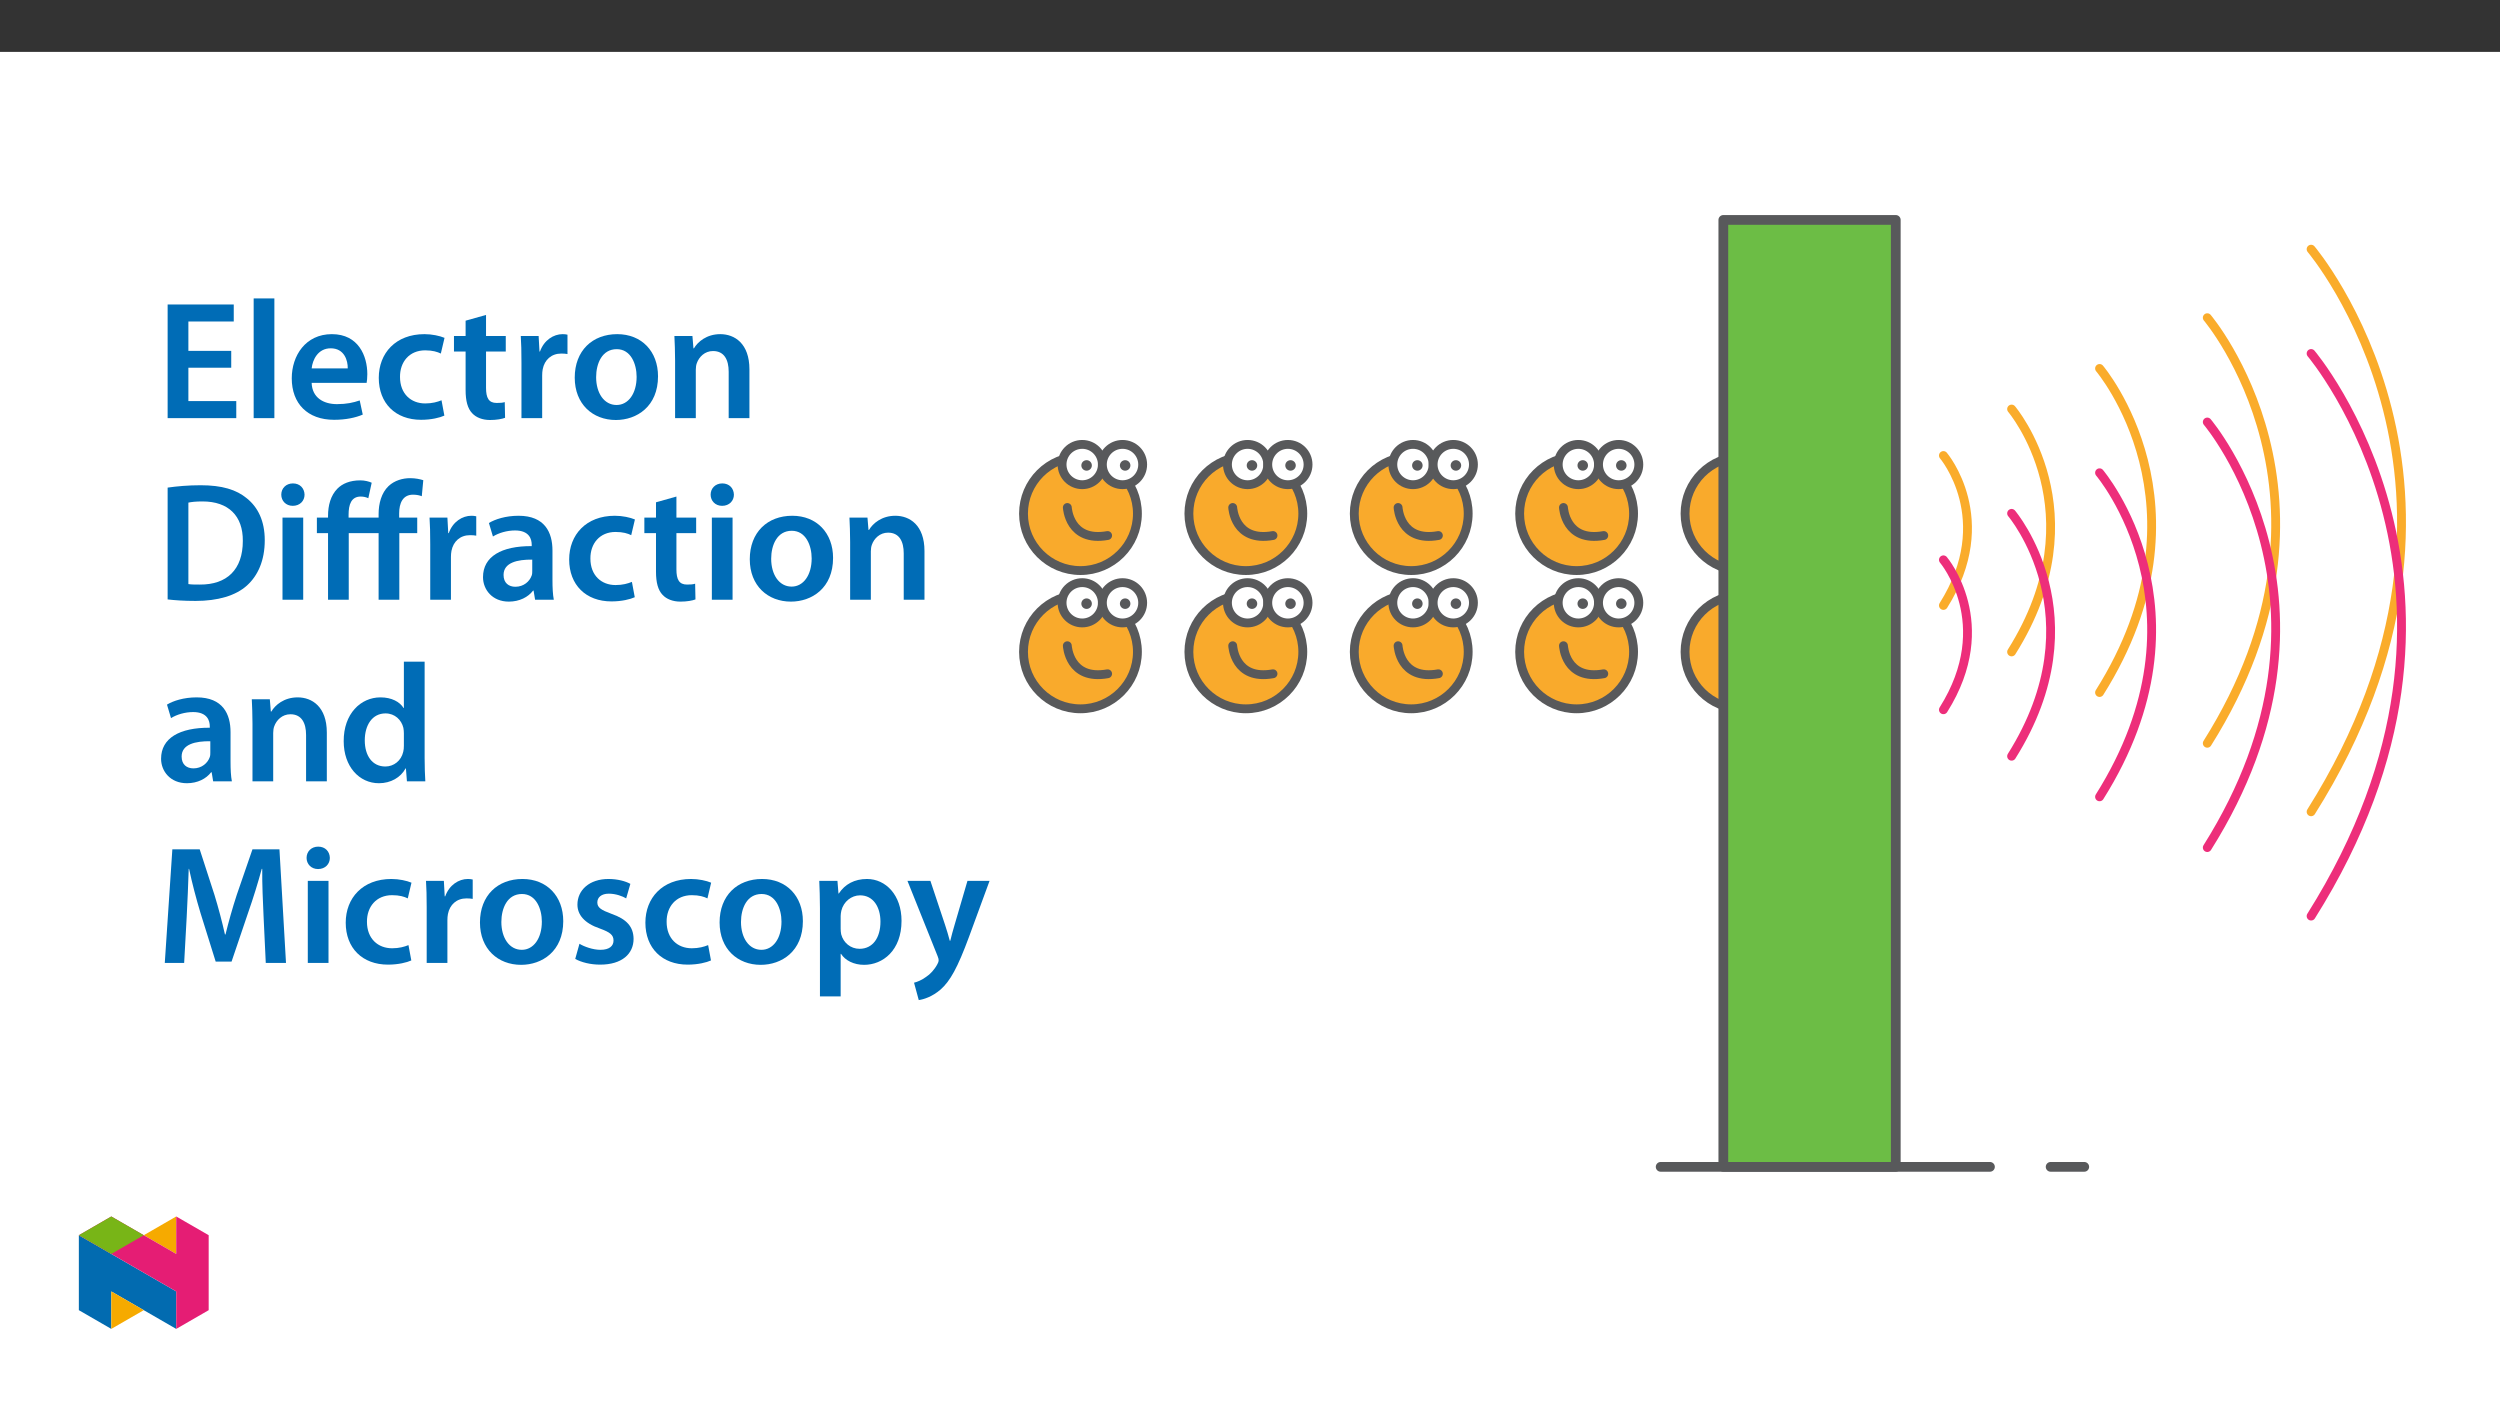 ﻿<?xml version="1.0" encoding="utf-8"?>
<svg xmlns="http://www.w3.org/2000/svg" xmlns:xlink="http://www.w3.org/1999/xlink" viewBox="0 0 960 540" version="1.1">
  <rect x="0" y="0" width="960" height="540" fill="#333333" stroke="none"/>
  <defs>
    <g>
      <symbol overflow="visible" id="glyph0-0">
        <path style="stroke:none;" d="M 0 0 L 32.375 0 L 32.375 -45.328 L 0 -45.328 Z M 16.188 -25.578 L 5.188 -42.094 L 27.188 -42.094 Z M 18.125 -22.656 L 29.141 -39.172 L 29.141 -6.156 Z M 5.188 -3.234 L 16.188 -19.75 L 27.188 -3.234 Z M 3.234 -39.172 L 14.25 -22.656 L 3.234 -6.156 Z M 3.234 -39.172 " />
      </symbol>
      <symbol overflow="visible" id="glyph0-1">
        <path style="stroke:none;" d="M 29.016 -25.828 L 12.562 -25.828 L 12.562 -37.109 L 29.984 -37.109 L 29.984 -43.641 L 4.594 -43.641 L 4.594 0 L 30.953 0 L 30.953 -6.547 L 12.562 -6.547 L 12.562 -19.359 L 29.016 -19.359 Z M 29.016 -25.828 " />
      </symbol>
      <symbol overflow="visible" id="glyph0-2">
        <path style="stroke:none;" d="M 4.281 0 L 12.234 0 L 12.234 -45.969 L 4.281 -45.969 Z M 4.281 0 " />
      </symbol>
      <symbol overflow="visible" id="glyph0-3">
        <path style="stroke:none;" d="M 31.016 -13.531 C 31.141 -14.25 31.281 -15.406 31.281 -16.906 C 31.281 -23.828 27.906 -32.25 17.672 -32.25 C 7.578 -32.25 2.266 -24.016 2.266 -15.281 C 2.266 -5.641 8.281 0.641 18.516 0.641 C 23.047 0.641 26.812 -0.188 29.531 -1.359 L 28.359 -6.797 C 25.906 -5.953 23.312 -5.375 19.625 -5.375 C 14.5 -5.375 10.094 -7.828 9.906 -13.531 Z M 9.906 -19.094 C 10.234 -22.344 12.297 -26.812 17.219 -26.812 C 22.531 -26.812 23.828 -22.016 23.766 -19.094 Z M 9.906 -19.094 " />
      </symbol>
      <symbol overflow="visible" id="glyph0-4">
        <path style="stroke:none;" d="M 26.359 -6.859 C 24.797 -6.219 22.797 -5.641 20.078 -5.641 C 14.641 -5.641 10.422 -9.328 10.422 -15.797 C 10.359 -21.562 13.984 -26.031 20.078 -26.031 C 22.922 -26.031 24.797 -25.453 26.094 -24.797 L 27.516 -30.828 C 25.703 -31.594 22.734 -32.25 19.812 -32.25 C 8.734 -32.25 2.266 -24.922 2.266 -15.469 C 2.266 -5.703 8.672 0.641 18.516 0.641 C 22.469 0.641 25.766 -0.188 27.453 -0.969 Z M 26.359 -6.859 " />
      </symbol>
      <symbol overflow="visible" id="glyph0-5">
        <path style="stroke:none;" d="M 5.562 -37.422 L 5.562 -31.531 L 1.094 -31.531 L 1.094 -25.578 L 5.562 -25.578 L 5.562 -10.75 C 5.562 -6.609 6.344 -3.688 8.094 -1.875 C 9.578 -0.266 11.984 0.719 14.953 0.719 C 17.422 0.719 19.547 0.328 20.719 -0.125 L 20.594 -6.156 C 19.688 -5.891 18.906 -5.828 17.484 -5.828 C 14.438 -5.828 13.406 -7.766 13.406 -11.656 L 13.406 -25.578 L 20.984 -25.578 L 20.984 -31.531 L 13.406 -31.531 L 13.406 -39.625 Z M 5.562 -37.422 " />
      </symbol>
      <symbol overflow="visible" id="glyph0-6">
        <path style="stroke:none;" d="M 4.281 0 L 12.234 0 L 12.234 -16.375 C 12.234 -17.219 12.297 -18.062 12.438 -18.781 C 13.141 -22.406 15.797 -24.797 19.547 -24.797 C 20.531 -24.797 21.234 -24.734 21.953 -24.609 L 21.953 -32.047 C 21.297 -32.188 20.844 -32.25 20.078 -32.25 C 16.641 -32.25 12.953 -29.984 11.391 -25.578 L 11.203 -25.578 L 10.875 -31.531 L 4.016 -31.531 C 4.203 -28.75 4.281 -25.641 4.281 -21.375 Z M 4.281 0 " />
      </symbol>
      <symbol overflow="visible" id="glyph0-7">
        <path style="stroke:none;" d="M 18.578 -32.25 C 9.062 -32.25 2.266 -25.906 2.266 -15.547 C 2.266 -5.375 9.188 0.719 18.062 0.719 C 26.094 0.719 34.25 -4.469 34.25 -16.062 C 34.25 -25.641 27.969 -32.25 18.578 -32.25 Z M 18.391 -26.484 C 23.828 -26.484 26.031 -20.781 26.031 -15.859 C 26.031 -9.453 22.859 -5.047 18.328 -5.047 C 13.531 -5.047 10.484 -9.641 10.484 -15.734 C 10.484 -20.984 12.75 -26.484 18.391 -26.484 Z M 18.391 -26.484 " />
      </symbol>
      <symbol overflow="visible" id="glyph0-8">
        <path style="stroke:none;" d="M 4.281 0 L 12.234 0 L 12.234 -18.578 C 12.234 -19.484 12.375 -20.469 12.625 -21.109 C 13.469 -23.5 15.672 -25.766 18.844 -25.766 C 23.188 -25.766 24.859 -22.344 24.859 -17.812 L 24.859 0 L 32.828 0 L 32.828 -18.719 C 32.828 -28.688 27.125 -32.25 21.625 -32.25 C 16.375 -32.25 12.953 -29.266 11.531 -26.812 L 11.328 -26.812 L 10.938 -31.531 L 4.016 -31.531 C 4.141 -28.812 4.281 -25.766 4.281 -22.141 Z M 4.281 0 " />
      </symbol>
      <symbol overflow="visible" id="glyph0-9">
        <path style="stroke:none;" d="M 4.594 -0.125 C 7.25 0.188 10.75 0.453 15.344 0.453 C 23.828 0.453 30.75 -1.547 35.094 -5.5 C 39.234 -9.266 41.891 -15.016 41.891 -22.859 C 41.891 -30.234 39.297 -35.484 35.031 -38.922 C 31.016 -42.281 25.453 -43.969 17.281 -43.969 C 12.562 -43.969 8.156 -43.578 4.594 -43.062 Z M 12.562 -37.297 C 13.734 -37.562 15.469 -37.75 18 -37.75 C 27.969 -37.75 33.547 -32.188 33.469 -22.594 C 33.469 -11.531 27.328 -5.766 16.969 -5.828 C 15.344 -5.828 13.656 -5.828 12.562 -6.016 Z M 12.562 -37.297 " />
      </symbol>
      <symbol overflow="visible" id="glyph0-10">
        <path style="stroke:none;" d="M 12.234 0 L 12.234 -31.531 L 4.281 -31.531 L 4.281 0 Z M 8.281 -44.672 C 5.641 -44.672 3.812 -42.797 3.812 -40.344 C 3.812 -38.016 5.562 -36.062 8.219 -36.062 C 11 -36.062 12.75 -38.016 12.75 -40.344 C 12.688 -42.797 11 -44.672 8.281 -44.672 Z M 8.281 -44.672 " />
      </symbol>
      <symbol overflow="visible" id="glyph0-11">
        <path style="stroke:none;" d="M 32.562 0 L 32.562 -25.578 L 39.438 -25.578 L 39.438 -31.531 L 32.5 -31.531 L 32.5 -33.156 C 32.5 -37.031 33.859 -40.344 37.812 -40.344 C 39.297 -40.344 40.344 -40.078 41.188 -39.75 L 41.766 -45.906 C 40.531 -46.297 38.781 -46.688 36.719 -46.688 C 33.922 -46.688 30.75 -45.844 28.422 -43.641 C 25.703 -41.047 24.609 -36.969 24.609 -32.891 L 24.609 -31.531 L 13.078 -31.531 L 13.078 -32.641 C 13.078 -36.578 14.109 -39.625 17.734 -39.625 C 18.844 -39.625 19.875 -39.375 20.656 -38.984 L 21.953 -44.938 C 20.984 -45.391 19.297 -45.844 17.609 -45.844 C 13.594 -45.844 10.688 -44.609 8.734 -42.609 C 6.219 -40.016 5.188 -36.266 5.188 -32.188 L 5.188 -31.531 L 0.906 -31.531 L 0.906 -25.578 L 5.188 -25.578 L 5.188 0 L 13.141 0 L 13.141 -25.578 L 24.609 -25.578 L 24.609 0 Z M 32.562 0 " />
      </symbol>
      <symbol overflow="visible" id="glyph0-12">
        <path style="stroke:none;" d="M 28.75 -18.906 C 28.75 -25.828 25.828 -32.25 15.734 -32.25 C 10.75 -32.25 6.672 -30.891 4.344 -29.469 L 5.891 -24.281 C 8.031 -25.641 11.266 -26.609 14.375 -26.609 C 19.938 -26.609 20.781 -23.188 20.781 -21.109 L 20.781 -20.594 C 9.125 -20.656 2.078 -16.578 2.078 -8.672 C 2.078 -3.891 5.641 0.719 11.984 0.719 C 16.125 0.719 19.422 -1.031 21.297 -3.5 L 21.5 -3.5 L 22.078 0 L 29.266 0 C 28.875 -1.938 28.75 -4.734 28.75 -7.578 Z M 20.984 -11.078 C 20.984 -10.484 20.984 -9.906 20.781 -9.328 C 20 -7.062 17.734 -4.984 14.5 -4.984 C 11.984 -4.984 9.969 -6.406 9.969 -9.516 C 9.969 -14.312 15.344 -15.469 20.984 -15.406 Z M 20.984 -11.078 " />
      </symbol>
      <symbol overflow="visible" id="glyph0-13">
        <path style="stroke:none;" d="M 25.375 -45.969 L 25.375 -28.172 L 25.25 -28.172 C 23.828 -30.5 20.719 -32.25 16.375 -32.25 C 8.812 -32.25 2.203 -25.969 2.266 -15.406 C 2.266 -5.703 8.219 0.719 15.797 0.719 C 20.328 0.719 24.156 -1.484 26.031 -4.984 L 26.156 -4.984 L 26.547 0 L 33.609 0 C 33.469 -2.141 33.344 -5.641 33.344 -8.875 L 33.344 -45.969 Z M 25.375 -13.656 C 25.375 -12.828 25.312 -12.047 25.125 -11.328 C 24.344 -7.906 21.5 -5.703 18.266 -5.703 C 13.203 -5.703 10.359 -9.906 10.359 -15.734 C 10.359 -21.562 13.203 -26.094 18.328 -26.094 C 21.953 -26.094 24.469 -23.562 25.188 -20.531 C 25.312 -19.875 25.375 -19.031 25.375 -18.391 Z M 25.375 -13.656 " />
      </symbol>
      <symbol overflow="visible" id="glyph0-14">
        <path style="stroke:none;" d="M 42.281 0 L 50.047 0 L 47.531 -43.641 L 37.172 -43.641 L 31.141 -26.156 C 29.469 -21.047 27.969 -15.672 26.812 -10.938 L 26.609 -10.938 C 25.516 -15.797 24.156 -20.984 22.594 -26.094 L 16.906 -43.641 L 6.406 -43.641 L 3.5 0 L 10.938 0 L 11.906 -17.547 C 12.234 -23.5 12.5 -30.438 12.688 -36.125 L 12.828 -36.125 C 13.984 -30.688 15.547 -24.734 17.219 -19.172 L 23.047 -0.516 L 29.141 -0.516 L 35.547 -19.422 C 37.484 -24.922 39.297 -30.828 40.734 -36.125 L 40.922 -36.125 C 40.859 -30.234 41.188 -23.438 41.438 -17.812 Z M 42.281 0 " />
      </symbol>
      <symbol overflow="visible" id="glyph0-15">
        <path style="stroke:none;" d="M 2.328 -1.547 C 4.656 -0.266 8.094 0.641 11.906 0.641 C 20.266 0.641 24.734 -3.5 24.734 -9.266 C 24.672 -13.922 22.078 -16.828 16.312 -18.844 C 12.297 -20.328 10.812 -21.234 10.812 -23.25 C 10.812 -25.188 12.375 -26.609 15.219 -26.609 C 18 -26.609 20.594 -25.578 21.891 -24.797 L 23.5 -30.375 C 21.625 -31.406 18.578 -32.25 15.094 -32.25 C 7.766 -32.25 3.172 -27.969 3.172 -22.406 C 3.172 -18.641 5.703 -15.281 11.844 -13.203 C 15.734 -11.781 17.031 -10.75 17.031 -8.609 C 17.031 -6.547 15.469 -5.047 11.984 -5.047 C 9.125 -5.047 5.703 -6.281 3.953 -7.375 Z M 2.328 -1.547 " />
      </symbol>
      <symbol overflow="visible" id="glyph0-16">
        <path style="stroke:none;" d="M 4.281 12.828 L 12.234 12.828 L 12.234 -3.5 L 12.375 -3.5 C 13.984 -0.969 17.281 0.719 21.234 0.719 C 28.422 0.719 35.609 -4.797 35.609 -16.188 C 35.609 -26.031 29.594 -32.25 22.344 -32.25 C 17.547 -32.25 13.859 -30.234 11.531 -26.672 L 11.391 -26.672 L 11 -31.531 L 4.016 -31.531 C 4.141 -28.562 4.281 -25.188 4.281 -21.047 Z M 12.234 -18.062 C 12.234 -18.719 12.375 -19.422 12.5 -20.078 C 13.344 -23.562 16.375 -25.969 19.688 -25.969 C 24.797 -25.969 27.516 -21.438 27.516 -15.859 C 27.516 -9.641 24.547 -5.438 19.484 -5.438 C 16.062 -5.438 13.281 -7.766 12.438 -11 C 12.297 -11.719 12.234 -12.438 12.234 -13.203 Z M 12.234 -18.062 " />
      </symbol>
      <symbol overflow="visible" id="glyph0-17">
        <path style="stroke:none;" d="M 0.516 -31.531 L 12.109 -2.594 C 12.438 -1.812 12.5 -1.359 12.5 -1.031 C 12.5 -0.641 12.375 -0.188 12.047 0.391 C 10.938 2.531 9.188 4.406 7.641 5.375 C 6.016 6.547 4.406 7.25 3.047 7.578 L 4.859 14.25 C 6.797 13.984 10.031 12.953 13.203 10.234 C 16.906 7 19.812 1.75 24.156 -10.031 L 32.047 -31.531 L 23.562 -31.531 L 18.641 -14.703 C 18 -12.688 17.422 -10.297 16.969 -8.547 L 16.766 -8.547 C 16.312 -10.297 15.609 -12.688 14.953 -14.641 L 9.328 -31.531 Z M 0.516 -31.531 " />
      </symbol>
    </g>
    <clipPath id="clip1">
      <path d="M 391.328 127 L 485 127 L 485 268 L 391.328 268 Z M 391.328 127 " />
    </clipPath>
    <clipPath id="clip2">
      <path d="M 391.328 122 L 472 122 L 472 235 L 391.328 235 Z M 391.328 122 " />
    </clipPath>
    <clipPath id="clip3">
      <path d="M 391.328 122 L 487 122 L 487 235 L 391.328 235 Z M 391.328 122 " />
    </clipPath>
    <clipPath id="clip4">
      <path d="M 391.328 146 L 474 146 L 474 255 L 391.328 255 Z M 391.328 146 " />
    </clipPath>
    <clipPath id="clip5">
      <path d="M 391.328 180 L 485 180 L 485 321 L 391.328 321 Z M 391.328 180 " />
    </clipPath>
    <clipPath id="clip6">
      <path d="M 391.328 175 L 472 175 L 472 288 L 391.328 288 Z M 391.328 175 " />
    </clipPath>
    <clipPath id="clip7">
      <path d="M 391.328 175 L 487 175 L 487 288 L 391.328 288 Z M 391.328 175 " />
    </clipPath>
    <clipPath id="clip8">
      <path d="M 391.328 199 L 474 199 L 474 308 L 391.328 308 Z M 391.328 199 " />
    </clipPath>
    <clipPath id="clip9">
      <path d="M 659 82.574 L 730 82.574 L 730 449.941 L 659 449.941 Z M 659 82.574 " />
    </clipPath>
    <clipPath id="clip10">
      <path d="M 885 93 L 923.891 93 L 923.891 314 L 885 314 Z M 885 93 " />
    </clipPath>
    <clipPath id="clip11">
      <path d="M 885 134 L 923.891 134 L 923.891 354 L 885 354 Z M 885 134 " />
    </clipPath>
    <clipPath id="clip12">
      <path d="M 635 446 L 767 446 L 767 449.941 L 635 449.941 Z M 635 446 " />
    </clipPath>
    <clipPath id="clip13">
      <path d="M 785 446 L 803 446 L 803 449.941 L 785 449.941 Z M 785 446 " />
    </clipPath>
    <clipPath id="clip14">
      <path d="M 30.277 474 L 68 474 L 68 510.301 L 30.277 510.301 Z M 30.277 474 " />
    </clipPath>
    <clipPath id="clip15">
      <path d="M 42 495 L 56 495 L 56 510.301 L 42 510.301 Z M 42 495 " />
    </clipPath>
    <clipPath id="clip16">
      <path d="M 55 467.125 L 68 467.125 L 68 482 L 55 482 Z M 55 467.125 " />
    </clipPath>
    <clipPath id="clip17">
      <path d="M 30.277 467.125 L 80.133 467.125 L 80.133 510.301 L 30.277 510.301 Z M 30.277 467.125 " />
    </clipPath>
    <clipPath id="clip18">
      <path d="M 30.277 467.125 L 56 467.125 L 56 482 L 30.277 482 Z M 30.277 467.125 " />
    </clipPath>
  </defs>
  <g id="surface1">
    <path style=" stroke:none;fill-rule:nonzero;fill:rgb(100%,100%,100%);fill-opacity:1;" d="M 0 559.926 L 960 559.926 L 960 19.926 L 0 19.926 Z M 0 559.926 " />
    <path style=" stroke:none;fill-rule:nonzero;fill:rgb(97.6%,66.699%,17.299%);fill-opacity:1;" d="M 668.926 175.359 C 681.004 175.359 690.793 185.152 690.793 197.23 C 690.793 209.309 681.004 219.098 668.926 219.098 C 656.848 219.098 647.055 209.309 647.055 197.23 C 647.055 185.152 656.848 175.359 668.926 175.359 " />
    <path style="fill:none;stroke-width:4;stroke-linecap:butt;stroke-linejoin:miter;stroke:rgb(34.499%,34.9%,35.699%);stroke-opacity:1;stroke-miterlimit:10;" d="M 0.001 0.001 C 14.21 0.001 25.727 -11.52 25.727 -25.73 C 25.727 -39.939 14.21 -51.456 0.001 -51.456 C -14.209 -51.456 -25.73 -39.939 -25.73 -25.73 C -25.73 -11.52 -14.209 0.001 0.001 0.001 Z M 0.001 0.001 " transform="matrix(0.85,0,0,-0.85,668.925,175.36)" />
    <path style=" stroke:none;fill-rule:nonzero;fill:rgb(100%,100%,100%);fill-opacity:1;" d="M 669.598 170.648 C 673.871 170.648 677.336 174.113 677.336 178.387 C 677.336 182.66 673.871 186.125 669.598 186.125 C 665.324 186.125 661.859 182.66 661.859 178.387 C 661.859 174.113 665.324 170.648 669.598 170.648 " />
    <path style="fill:none;stroke-width:4;stroke-linecap:butt;stroke-linejoin:miter;stroke:rgb(34.499%,34.9%,35.699%);stroke-opacity:1;stroke-miterlimit:10;" d="M 0 0.002 C 5.028 0.002 9.104 -4.075 9.104 -9.102 C 9.104 -14.13 5.028 -18.206 0 -18.206 C -5.027 -18.206 -9.104 -14.13 -9.104 -9.102 C -9.104 -4.075 -5.027 0.002 0 0.002 Z M 0 0.002 " transform="matrix(0.85,0,0,-0.85,669.598,170.65)" />
    <path style=" stroke:none;fill-rule:nonzero;fill:rgb(100%,100%,100%);fill-opacity:1;" d="M 685.074 170.648 C 689.348 170.648 692.812 174.113 692.812 178.387 C 692.812 182.66 689.348 186.125 685.074 186.125 C 680.801 186.125 677.336 182.66 677.336 178.387 C 677.336 174.113 680.801 170.648 685.074 170.648 " />
    <path style="fill:none;stroke-width:4;stroke-linecap:butt;stroke-linejoin:miter;stroke:rgb(34.499%,34.9%,35.699%);stroke-opacity:1;stroke-miterlimit:10;" d="M -0.001 0.002 C 5.026 0.002 9.103 -4.075 9.103 -9.102 C 9.103 -14.13 5.026 -18.206 -0.001 -18.206 C -5.029 -18.206 -9.105 -14.13 -9.105 -9.102 C -9.105 -4.075 -5.029 0.002 -0.001 0.002 Z M -0.001 0.002 " transform="matrix(0.85,0,0,-0.85,685.075,170.65)" />
    <path style="fill:none;stroke-width:4;stroke-linecap:round;stroke-linejoin:miter;stroke:rgb(34.499%,34.9%,35.699%);stroke-opacity:1;stroke-miterlimit:10;" d="M 0.001 0 C 0.001 0 0.791 -15.832 18.208 -12.665 " transform="matrix(0.85,0,0,-0.85,663.878,194.875)" />
    <path style=" stroke:none;fill-rule:nonzero;fill:rgb(34.499%,34.9%,35.699%);fill-opacity:1;" d="M 671.281 176.707 C 672.395 176.707 673.301 177.609 673.301 178.727 C 673.301 179.84 672.395 180.742 671.281 180.742 C 670.164 180.742 669.262 179.84 669.262 178.727 C 669.262 177.609 670.164 176.707 671.281 176.707 " />
    <path style=" stroke:none;fill-rule:nonzero;fill:rgb(34.499%,34.9%,35.699%);fill-opacity:1;" d="M 686.086 176.707 C 687.199 176.707 688.102 177.609 688.102 178.727 C 688.102 179.84 687.199 180.742 686.086 180.742 C 684.969 180.742 684.066 179.84 684.066 178.727 C 684.066 177.609 684.969 176.707 686.086 176.707 " />
    <path style=" stroke:none;fill-rule:nonzero;fill:rgb(97.6%,66.699%,17.299%);fill-opacity:1;" d="M 668.926 228.445 C 681.004 228.445 690.793 238.234 690.793 250.312 C 690.793 262.391 681.004 272.184 668.926 272.184 C 656.848 272.184 647.055 262.391 647.055 250.312 C 647.055 238.234 656.848 228.445 668.926 228.445 " />
    <path style="fill:none;stroke-width:4;stroke-linecap:butt;stroke-linejoin:miter;stroke:rgb(34.499%,34.9%,35.699%);stroke-opacity:1;stroke-miterlimit:10;" d="M 0.001 -0.001 C 14.21 -0.001 25.727 -11.518 25.727 -25.727 C 25.727 -39.937 14.21 -51.458 0.001 -51.458 C -14.209 -51.458 -25.73 -39.937 -25.73 -25.727 C -25.73 -11.518 -14.209 -0.001 0.001 -0.001 Z M 0.001 -0.001 " transform="matrix(0.85,0,0,-0.85,668.925,228.444)" />
    <path style=" stroke:none;fill-rule:nonzero;fill:rgb(100%,100%,100%);fill-opacity:1;" d="M 669.598 223.734 C 673.871 223.734 677.336 227.199 677.336 231.473 C 677.336 235.746 673.871 239.211 669.598 239.211 C 665.324 239.211 661.859 235.746 661.859 231.473 C 661.859 227.199 665.324 223.734 669.598 223.734 " />
    <path style="fill:none;stroke-width:4;stroke-linecap:butt;stroke-linejoin:miter;stroke:rgb(34.499%,34.9%,35.699%);stroke-opacity:1;stroke-miterlimit:10;" d="M 0 -0.001 C 5.028 -0.001 9.104 -4.077 9.104 -9.105 C 9.104 -14.132 5.028 -18.209 0 -18.209 C -5.027 -18.209 -9.104 -14.132 -9.104 -9.105 C -9.104 -4.077 -5.027 -0.001 0 -0.001 Z M 0 -0.001 " transform="matrix(0.85,0,0,-0.85,669.598,223.734)" />
    <path style=" stroke:none;fill-rule:nonzero;fill:rgb(100%,100%,100%);fill-opacity:1;" d="M 685.074 223.734 C 689.348 223.734 692.812 227.199 692.812 231.473 C 692.812 235.746 689.348 239.211 685.074 239.211 C 680.801 239.211 677.336 235.746 677.336 231.473 C 677.336 227.199 680.801 223.734 685.074 223.734 " />
    <path style="fill:none;stroke-width:4;stroke-linecap:butt;stroke-linejoin:miter;stroke:rgb(34.499%,34.9%,35.699%);stroke-opacity:1;stroke-miterlimit:10;" d="M -0.001 -0.001 C 5.026 -0.001 9.103 -4.077 9.103 -9.105 C 9.103 -14.132 5.026 -18.209 -0.001 -18.209 C -5.029 -18.209 -9.105 -14.132 -9.105 -9.105 C -9.105 -4.077 -5.029 -0.001 -0.001 -0.001 Z M -0.001 -0.001 " transform="matrix(0.85,0,0,-0.85,685.075,223.734)" />
    <path style="fill:none;stroke-width:4;stroke-linecap:round;stroke-linejoin:miter;stroke:rgb(34.499%,34.9%,35.699%);stroke-opacity:1;stroke-miterlimit:10;" d="M 0.001 0.002 C 0.001 0.002 0.791 -15.834 18.208 -12.668 " transform="matrix(0.85,0,0,-0.85,663.878,247.959)" />
    <path style=" stroke:none;fill-rule:nonzero;fill:rgb(34.499%,34.9%,35.699%);fill-opacity:1;" d="M 671.281 229.789 C 672.395 229.789 673.301 230.695 673.301 231.809 C 673.301 232.926 672.395 233.828 671.281 233.828 C 670.164 233.828 669.262 232.926 669.262 231.809 C 669.262 230.695 670.164 229.789 671.281 229.789 " />
    <path style=" stroke:none;fill-rule:nonzero;fill:rgb(34.499%,34.9%,35.699%);fill-opacity:1;" d="M 686.086 229.789 C 687.199 229.789 688.102 230.695 688.102 231.809 C 688.102 232.926 687.199 233.828 686.086 233.828 C 684.969 233.828 684.066 232.926 684.066 231.809 C 684.066 230.695 684.969 229.789 686.086 229.789 " />
    <path style=" stroke:none;fill-rule:nonzero;fill:rgb(97.6%,66.699%,17.299%);fill-opacity:1;" d="M 605.418 175.359 C 617.496 175.359 627.289 185.152 627.289 197.23 C 627.289 209.309 617.496 219.098 605.418 219.098 C 593.34 219.098 583.547 209.309 583.547 197.23 C 583.547 185.152 593.34 175.359 605.418 175.359 " />
    <path style="fill:none;stroke-width:4;stroke-linecap:butt;stroke-linejoin:miter;stroke:rgb(34.499%,34.9%,35.699%);stroke-opacity:1;stroke-miterlimit:10;" d="M -0 0.001 C 14.209 0.001 25.73 -11.52 25.73 -25.73 C 25.73 -39.939 14.209 -51.456 -0 -51.456 C -14.21 -51.456 -25.731 -39.939 -25.731 -25.73 C -25.731 -11.52 -14.21 0.001 -0 0.001 Z M -0 0.001 " transform="matrix(0.85,0,0,-0.85,605.418,175.36)" />
    <path style=" stroke:none;fill-rule:nonzero;fill:rgb(100%,100%,100%);fill-opacity:1;" d="M 606.09 170.648 C 610.363 170.648 613.828 174.113 613.828 178.387 C 613.828 182.66 610.363 186.125 606.09 186.125 C 601.816 186.125 598.352 182.66 598.352 178.387 C 598.352 174.113 601.816 170.648 606.09 170.648 " />
    <path style="fill:none;stroke-width:4;stroke-linecap:butt;stroke-linejoin:miter;stroke:rgb(34.499%,34.9%,35.699%);stroke-opacity:1;stroke-miterlimit:10;" d="M -0.001 0.002 C 5.027 0.002 9.103 -4.075 9.103 -9.102 C 9.103 -14.13 5.027 -18.206 -0.001 -18.206 C -5.029 -18.206 -9.105 -14.13 -9.105 -9.102 C -9.105 -4.075 -5.029 0.002 -0.001 0.002 Z M -0.001 0.002 " transform="matrix(0.85,0,0,-0.85,606.091,170.65)" />
    <path style=" stroke:none;fill-rule:nonzero;fill:rgb(100%,100%,100%);fill-opacity:1;" d="M 621.566 170.648 C 625.844 170.648 629.309 174.113 629.309 178.387 C 629.309 182.66 625.844 186.125 621.566 186.125 C 617.293 186.125 613.828 182.66 613.828 178.387 C 613.828 174.113 617.293 170.648 621.566 170.648 " />
    <path style="fill:none;stroke-width:4;stroke-linecap:butt;stroke-linejoin:miter;stroke:rgb(34.499%,34.9%,35.699%);stroke-opacity:1;stroke-miterlimit:10;" d="M -0.002 0.002 C 5.03 0.002 9.106 -4.075 9.106 -9.102 C 9.106 -14.13 5.03 -18.206 -0.002 -18.206 C -5.03 -18.206 -9.106 -14.13 -9.106 -9.102 C -9.106 -4.075 -5.03 0.002 -0.002 0.002 Z M -0.002 0.002 " transform="matrix(0.85,0,0,-0.85,621.568,170.65)" />
    <path style="fill:none;stroke-width:4;stroke-linecap:round;stroke-linejoin:miter;stroke:rgb(34.499%,34.9%,35.699%);stroke-opacity:1;stroke-miterlimit:10;" d="M -0 0 C -0 0 0.79 -15.832 18.207 -12.665 " transform="matrix(0.85,0,0,-0.85,600.371,194.875)" />
    <path style=" stroke:none;fill-rule:nonzero;fill:rgb(34.499%,34.9%,35.699%);fill-opacity:1;" d="M 607.773 176.707 C 608.887 176.707 609.793 177.609 609.793 178.727 C 609.793 179.84 608.887 180.742 607.773 180.742 C 606.656 180.742 605.754 179.84 605.754 178.727 C 605.754 177.609 606.656 176.707 607.773 176.707 " />
    <path style=" stroke:none;fill-rule:nonzero;fill:rgb(34.499%,34.9%,35.699%);fill-opacity:1;" d="M 622.578 176.707 C 623.691 176.707 624.598 177.609 624.598 178.727 C 624.598 179.84 623.691 180.742 622.578 180.742 C 621.461 180.742 620.559 179.84 620.559 178.727 C 620.559 177.609 621.461 176.707 622.578 176.707 " />
    <path style=" stroke:none;fill-rule:nonzero;fill:rgb(97.6%,66.699%,17.299%);fill-opacity:1;" d="M 605.418 228.445 C 617.496 228.445 627.289 238.234 627.289 250.312 C 627.289 262.391 617.496 272.184 605.418 272.184 C 593.34 272.184 583.547 262.391 583.547 250.312 C 583.547 238.234 593.34 228.445 605.418 228.445 " />
    <path style="fill:none;stroke-width:4;stroke-linecap:butt;stroke-linejoin:miter;stroke:rgb(34.499%,34.9%,35.699%);stroke-opacity:1;stroke-miterlimit:10;" d="M -0 -0.001 C 14.209 -0.001 25.73 -11.518 25.73 -25.727 C 25.73 -39.937 14.209 -51.458 -0 -51.458 C -14.21 -51.458 -25.731 -39.937 -25.731 -25.727 C -25.731 -11.518 -14.21 -0.001 -0 -0.001 Z M -0 -0.001 " transform="matrix(0.85,0,0,-0.85,605.418,228.444)" />
    <path style=" stroke:none;fill-rule:nonzero;fill:rgb(100%,100%,100%);fill-opacity:1;" d="M 606.09 223.734 C 610.363 223.734 613.828 227.199 613.828 231.473 C 613.828 235.746 610.363 239.211 606.09 239.211 C 601.816 239.211 598.352 235.746 598.352 231.473 C 598.352 227.199 601.816 223.734 606.09 223.734 " />
    <path style="fill:none;stroke-width:4;stroke-linecap:butt;stroke-linejoin:miter;stroke:rgb(34.499%,34.9%,35.699%);stroke-opacity:1;stroke-miterlimit:10;" d="M -0.001 -0.001 C 5.027 -0.001 9.103 -4.077 9.103 -9.105 C 9.103 -14.132 5.027 -18.209 -0.001 -18.209 C -5.029 -18.209 -9.105 -14.132 -9.105 -9.105 C -9.105 -4.077 -5.029 -0.001 -0.001 -0.001 Z M -0.001 -0.001 " transform="matrix(0.85,0,0,-0.85,606.091,223.734)" />
    <path style=" stroke:none;fill-rule:nonzero;fill:rgb(100%,100%,100%);fill-opacity:1;" d="M 621.566 223.734 C 625.844 223.734 629.309 227.199 629.309 231.473 C 629.309 235.746 625.844 239.211 621.566 239.211 C 617.293 239.211 613.828 235.746 613.828 231.473 C 613.828 227.199 617.293 223.734 621.566 223.734 " />
    <path style="fill:none;stroke-width:4;stroke-linecap:butt;stroke-linejoin:miter;stroke:rgb(34.499%,34.9%,35.699%);stroke-opacity:1;stroke-miterlimit:10;" d="M -0.002 -0.001 C 5.03 -0.001 9.106 -4.077 9.106 -9.105 C 9.106 -14.132 5.03 -18.209 -0.002 -18.209 C -5.03 -18.209 -9.106 -14.132 -9.106 -9.105 C -9.106 -4.077 -5.03 -0.001 -0.002 -0.001 Z M -0.002 -0.001 " transform="matrix(0.85,0,0,-0.85,621.568,223.734)" />
    <path style="fill:none;stroke-width:4;stroke-linecap:round;stroke-linejoin:miter;stroke:rgb(34.499%,34.9%,35.699%);stroke-opacity:1;stroke-miterlimit:10;" d="M -0 0.002 C -0 0.002 0.79 -15.834 18.207 -12.668 " transform="matrix(0.85,0,0,-0.85,600.371,247.959)" />
    <path style=" stroke:none;fill-rule:nonzero;fill:rgb(34.499%,34.9%,35.699%);fill-opacity:1;" d="M 607.773 229.789 C 608.887 229.789 609.793 230.695 609.793 231.809 C 609.793 232.926 608.887 233.828 607.773 233.828 C 606.656 233.828 605.754 232.926 605.754 231.809 C 605.754 230.695 606.656 229.789 607.773 229.789 " />
    <path style=" stroke:none;fill-rule:nonzero;fill:rgb(34.499%,34.9%,35.699%);fill-opacity:1;" d="M 622.578 229.789 C 623.691 229.789 624.598 230.695 624.598 231.809 C 624.598 232.926 623.691 233.828 622.578 233.828 C 621.461 233.828 620.559 232.926 620.559 231.809 C 620.559 230.695 621.461 229.789 622.578 229.789 " />
    <path style=" stroke:none;fill-rule:nonzero;fill:rgb(97.6%,66.699%,17.299%);fill-opacity:1;" d="M 541.91 175.359 C 553.988 175.359 563.781 185.152 563.781 197.23 C 563.781 209.309 553.988 219.098 541.91 219.098 C 529.832 219.098 520.043 209.309 520.043 197.23 C 520.043 185.152 529.832 175.359 541.91 175.359 " />
    <path style="fill:none;stroke-width:4;stroke-linecap:butt;stroke-linejoin:miter;stroke:rgb(34.499%,34.9%,35.699%);stroke-opacity:1;stroke-miterlimit:10;" d="M -0.002 0.001 C 14.208 0.001 25.729 -11.52 25.729 -25.73 C 25.729 -39.939 14.208 -51.456 -0.002 -51.456 C -14.211 -51.456 -25.728 -39.939 -25.728 -25.73 C -25.728 -11.52 -14.211 0.001 -0.002 0.001 Z M -0.002 0.001 " transform="matrix(0.85,0,0,-0.85,541.912,175.36)" />
    <path style=" stroke:none;fill-rule:nonzero;fill:rgb(100%,100%,100%);fill-opacity:1;" d="M 542.582 170.648 C 546.859 170.648 550.324 174.113 550.324 178.387 C 550.324 182.66 546.859 186.125 542.582 186.125 C 538.312 186.125 534.844 182.66 534.844 178.387 C 534.844 174.113 538.312 170.648 542.582 170.648 " />
    <path style="fill:none;stroke-width:4;stroke-linecap:butt;stroke-linejoin:miter;stroke:rgb(34.499%,34.9%,35.699%);stroke-opacity:1;stroke-miterlimit:10;" d="M -0.002 0.002 C 5.03 0.002 9.106 -4.075 9.106 -9.102 C 9.106 -14.13 5.03 -18.206 -0.002 -18.206 C -5.025 -18.206 -9.106 -14.13 -9.106 -9.102 C -9.106 -4.075 -5.025 0.002 -0.002 0.002 Z M -0.002 0.002 " transform="matrix(0.85,0,0,-0.85,542.584,170.65)" />
    <path style=" stroke:none;fill-rule:nonzero;fill:rgb(100%,100%,100%);fill-opacity:1;" d="M 558.062 170.648 C 562.336 170.648 565.801 174.113 565.801 178.387 C 565.801 182.66 562.336 186.125 558.062 186.125 C 553.789 186.125 550.324 182.66 550.324 178.387 C 550.324 174.113 553.789 170.648 558.062 170.648 " />
    <path style="fill:none;stroke-width:4;stroke-linecap:butt;stroke-linejoin:miter;stroke:rgb(34.499%,34.9%,35.699%);stroke-opacity:1;stroke-miterlimit:10;" d="M 0.001 0.002 C 5.029 0.002 9.105 -4.075 9.105 -9.102 C 9.105 -14.13 5.029 -18.206 0.001 -18.206 C -5.027 -18.206 -9.103 -14.13 -9.103 -9.102 C -9.103 -4.075 -5.027 0.002 0.001 0.002 Z M 0.001 0.002 " transform="matrix(0.85,0,0,-0.85,558.062,170.65)" />
    <path style="fill:none;stroke-width:4;stroke-linecap:round;stroke-linejoin:miter;stroke:rgb(34.499%,34.9%,35.699%);stroke-opacity:1;stroke-miterlimit:10;" d="M -0.002 0 C -0.002 0 0.789 -15.832 18.206 -12.665 " transform="matrix(0.85,0,0,-0.85,536.865,194.875)" />
    <path style=" stroke:none;fill-rule:nonzero;fill:rgb(34.499%,34.9%,35.699%);fill-opacity:1;" d="M 544.266 176.707 C 545.383 176.707 546.285 177.609 546.285 178.727 C 546.285 179.84 545.383 180.742 544.266 180.742 C 543.152 180.742 542.246 179.84 542.246 178.727 C 542.246 177.609 543.152 176.707 544.266 176.707 " />
    <path style=" stroke:none;fill-rule:nonzero;fill:rgb(34.499%,34.9%,35.699%);fill-opacity:1;" d="M 559.07 176.707 C 560.188 176.707 561.09 177.609 561.09 178.727 C 561.09 179.84 560.188 180.742 559.07 180.742 C 557.957 180.742 557.051 179.84 557.051 178.727 C 557.051 177.609 557.957 176.707 559.07 176.707 " />
    <path style=" stroke:none;fill-rule:nonzero;fill:rgb(97.6%,66.699%,17.299%);fill-opacity:1;" d="M 541.91 228.445 C 553.988 228.445 563.781 238.234 563.781 250.312 C 563.781 262.391 553.988 272.184 541.91 272.184 C 529.832 272.184 520.043 262.391 520.043 250.312 C 520.043 238.234 529.832 228.445 541.91 228.445 " />
    <path style="fill:none;stroke-width:4;stroke-linecap:butt;stroke-linejoin:miter;stroke:rgb(34.499%,34.9%,35.699%);stroke-opacity:1;stroke-miterlimit:10;" d="M -0.002 -0.001 C 14.208 -0.001 25.729 -11.518 25.729 -25.727 C 25.729 -39.937 14.208 -51.458 -0.002 -51.458 C -14.211 -51.458 -25.728 -39.937 -25.728 -25.727 C -25.728 -11.518 -14.211 -0.001 -0.002 -0.001 Z M -0.002 -0.001 " transform="matrix(0.85,0,0,-0.85,541.912,228.444)" />
    <path style=" stroke:none;fill-rule:nonzero;fill:rgb(100%,100%,100%);fill-opacity:1;" d="M 542.582 223.734 C 546.859 223.734 550.324 227.199 550.324 231.473 C 550.324 235.746 546.859 239.211 542.582 239.211 C 538.312 239.211 534.844 235.746 534.844 231.473 C 534.844 227.199 538.312 223.734 542.582 223.734 " />
    <path style="fill:none;stroke-width:4;stroke-linecap:butt;stroke-linejoin:miter;stroke:rgb(34.499%,34.9%,35.699%);stroke-opacity:1;stroke-miterlimit:10;" d="M -0.002 -0.001 C 5.03 -0.001 9.106 -4.077 9.106 -9.105 C 9.106 -14.132 5.03 -18.209 -0.002 -18.209 C -5.025 -18.209 -9.106 -14.132 -9.106 -9.105 C -9.106 -4.077 -5.025 -0.001 -0.002 -0.001 Z M -0.002 -0.001 " transform="matrix(0.85,0,0,-0.85,542.584,223.734)" />
    <path style=" stroke:none;fill-rule:nonzero;fill:rgb(100%,100%,100%);fill-opacity:1;" d="M 558.062 223.734 C 562.336 223.734 565.801 227.199 565.801 231.473 C 565.801 235.746 562.336 239.211 558.062 239.211 C 553.789 239.211 550.324 235.746 550.324 231.473 C 550.324 227.199 553.789 223.734 558.062 223.734 " />
    <path style="fill:none;stroke-width:4;stroke-linecap:butt;stroke-linejoin:miter;stroke:rgb(34.499%,34.9%,35.699%);stroke-opacity:1;stroke-miterlimit:10;" d="M 0.001 -0.001 C 5.029 -0.001 9.105 -4.077 9.105 -9.105 C 9.105 -14.132 5.029 -18.209 0.001 -18.209 C -5.027 -18.209 -9.103 -14.132 -9.103 -9.105 C -9.103 -4.077 -5.027 -0.001 0.001 -0.001 Z M 0.001 -0.001 " transform="matrix(0.85,0,0,-0.85,558.062,223.734)" />
    <path style="fill:none;stroke-width:4;stroke-linecap:round;stroke-linejoin:miter;stroke:rgb(34.499%,34.9%,35.699%);stroke-opacity:1;stroke-miterlimit:10;" d="M -0.002 0.002 C -0.002 0.002 0.789 -15.834 18.206 -12.668 " transform="matrix(0.85,0,0,-0.85,536.865,247.959)" />
    <path style=" stroke:none;fill-rule:nonzero;fill:rgb(34.499%,34.9%,35.699%);fill-opacity:1;" d="M 544.266 229.789 C 545.383 229.789 546.285 230.695 546.285 231.809 C 546.285 232.926 545.383 233.828 544.266 233.828 C 543.152 233.828 542.246 232.926 542.246 231.809 C 542.246 230.695 543.152 229.789 544.266 229.789 " />
    <path style=" stroke:none;fill-rule:nonzero;fill:rgb(34.499%,34.9%,35.699%);fill-opacity:1;" d="M 559.07 229.789 C 560.188 229.789 561.09 230.695 561.09 231.809 C 561.09 232.926 560.188 233.828 559.07 233.828 C 557.957 233.828 557.051 232.926 557.051 231.809 C 557.051 230.695 557.957 229.789 559.07 229.789 " />
    <path style=" stroke:none;fill-rule:nonzero;fill:rgb(97.6%,66.699%,17.299%);fill-opacity:1;" d="M 478.406 175.359 C 490.484 175.359 500.273 185.152 500.273 197.23 C 500.273 209.309 490.484 219.098 478.406 219.098 C 466.328 219.098 456.535 209.309 456.535 197.23 C 456.535 185.152 466.328 175.359 478.406 175.359 " />
    <path style="fill:none;stroke-width:4;stroke-linecap:butt;stroke-linejoin:miter;stroke:rgb(34.499%,34.9%,35.699%);stroke-opacity:1;stroke-miterlimit:10;" d="M 0.002 0.001 C 14.211 0.001 25.728 -11.52 25.728 -25.73 C 25.728 -39.939 14.211 -51.456 0.002 -51.456 C -14.208 -51.456 -25.729 -39.939 -25.729 -25.73 C -25.729 -11.52 -14.208 0.001 0.002 0.001 Z M 0.002 0.001 " transform="matrix(0.85,0,0,-0.85,478.405,175.36)" />
    <path style=" stroke:none;fill-rule:nonzero;fill:rgb(100%,100%,100%);fill-opacity:1;" d="M 479.078 170.648 C 483.352 170.648 486.816 174.113 486.816 178.387 C 486.816 182.66 483.352 186.125 479.078 186.125 C 474.805 186.125 471.34 182.66 471.34 178.387 C 471.34 174.113 474.805 170.648 479.078 170.648 " />
    <path style="fill:none;stroke-width:4;stroke-linecap:butt;stroke-linejoin:miter;stroke:rgb(34.499%,34.9%,35.699%);stroke-opacity:1;stroke-miterlimit:10;" d="M 0.001 0.002 C 5.029 0.002 9.105 -4.075 9.105 -9.102 C 9.105 -14.13 5.029 -18.206 0.001 -18.206 C -5.026 -18.206 -9.103 -14.13 -9.103 -9.102 C -9.103 -4.075 -5.026 0.002 0.001 0.002 Z M 0.001 0.002 " transform="matrix(0.85,0,0,-0.85,479.077,170.65)" />
    <path style=" stroke:none;fill-rule:nonzero;fill:rgb(100%,100%,100%);fill-opacity:1;" d="M 494.555 170.648 C 498.828 170.648 502.293 174.113 502.293 178.387 C 502.293 182.66 498.828 186.125 494.555 186.125 C 490.281 186.125 486.816 182.66 486.816 178.387 C 486.816 174.113 490.281 170.648 494.555 170.648 " />
    <path style="fill:none;stroke-width:4;stroke-linecap:butt;stroke-linejoin:miter;stroke:rgb(34.499%,34.9%,35.699%);stroke-opacity:1;stroke-miterlimit:10;" d="M -0 0.002 C 5.027 0.002 9.104 -4.075 9.104 -9.102 C 9.104 -14.13 5.027 -18.206 -0 -18.206 C -5.028 -18.206 -9.104 -14.13 -9.104 -9.102 C -9.104 -4.075 -5.028 0.002 -0 0.002 Z M -0 0.002 " transform="matrix(0.85,0,0,-0.85,494.555,170.65)" />
    <path style="fill:none;stroke-width:4;stroke-linecap:round;stroke-linejoin:miter;stroke:rgb(34.499%,34.9%,35.699%);stroke-opacity:1;stroke-miterlimit:10;" d="M 0.002 0 C 0.002 0 0.792 -15.832 18.209 -12.665 " transform="matrix(0.85,0,0,-0.85,473.358,194.875)" />
    <path style=" stroke:none;fill-rule:nonzero;fill:rgb(34.499%,34.9%,35.699%);fill-opacity:1;" d="M 480.758 176.707 C 481.875 176.707 482.777 177.609 482.777 178.727 C 482.777 179.84 481.875 180.742 480.758 180.742 C 479.645 180.742 478.742 179.84 478.742 178.727 C 478.742 177.609 479.645 176.707 480.758 176.707 " />
    <path style=" stroke:none;fill-rule:nonzero;fill:rgb(34.499%,34.9%,35.699%);fill-opacity:1;" d="M 495.562 176.707 C 496.68 176.707 497.582 177.609 497.582 178.727 C 497.582 179.84 496.68 180.742 495.562 180.742 C 494.449 180.742 493.547 179.84 493.547 178.727 C 493.547 177.609 494.449 176.707 495.562 176.707 " />
    <path style=" stroke:none;fill-rule:nonzero;fill:rgb(97.6%,66.699%,17.299%);fill-opacity:1;" d="M 478.406 228.445 C 490.484 228.445 500.273 238.234 500.273 250.312 C 500.273 262.391 490.484 272.184 478.406 272.184 C 466.328 272.184 456.535 262.391 456.535 250.312 C 456.535 238.234 466.328 228.445 478.406 228.445 " />
    <path style="fill:none;stroke-width:4;stroke-linecap:butt;stroke-linejoin:miter;stroke:rgb(34.499%,34.9%,35.699%);stroke-opacity:1;stroke-miterlimit:10;" d="M 0.002 -0.001 C 14.211 -0.001 25.728 -11.518 25.728 -25.727 C 25.728 -39.937 14.211 -51.458 0.002 -51.458 C -14.208 -51.458 -25.729 -39.937 -25.729 -25.727 C -25.729 -11.518 -14.208 -0.001 0.002 -0.001 Z M 0.002 -0.001 " transform="matrix(0.85,0,0,-0.85,478.405,228.444)" />
    <path style=" stroke:none;fill-rule:nonzero;fill:rgb(100%,100%,100%);fill-opacity:1;" d="M 479.078 223.734 C 483.352 223.734 486.816 227.199 486.816 231.473 C 486.816 235.746 483.352 239.211 479.078 239.211 C 474.805 239.211 471.34 235.746 471.34 231.473 C 471.34 227.199 474.805 223.734 479.078 223.734 " />
    <path style="fill:none;stroke-width:4;stroke-linecap:butt;stroke-linejoin:miter;stroke:rgb(34.499%,34.9%,35.699%);stroke-opacity:1;stroke-miterlimit:10;" d="M 0.001 -0.001 C 5.029 -0.001 9.105 -4.077 9.105 -9.105 C 9.105 -14.132 5.029 -18.209 0.001 -18.209 C -5.026 -18.209 -9.103 -14.132 -9.103 -9.105 C -9.103 -4.077 -5.026 -0.001 0.001 -0.001 Z M 0.001 -0.001 " transform="matrix(0.85,0,0,-0.85,479.077,223.734)" />
    <path style=" stroke:none;fill-rule:nonzero;fill:rgb(100%,100%,100%);fill-opacity:1;" d="M 494.555 223.734 C 498.828 223.734 502.293 227.199 502.293 231.473 C 502.293 235.746 498.828 239.211 494.555 239.211 C 490.281 239.211 486.816 235.746 486.816 231.473 C 486.816 227.199 490.281 223.734 494.555 223.734 " />
    <path style="fill:none;stroke-width:4;stroke-linecap:butt;stroke-linejoin:miter;stroke:rgb(34.499%,34.9%,35.699%);stroke-opacity:1;stroke-miterlimit:10;" d="M -0 -0.001 C 5.027 -0.001 9.104 -4.077 9.104 -9.105 C 9.104 -14.132 5.027 -18.209 -0 -18.209 C -5.028 -18.209 -9.104 -14.132 -9.104 -9.105 C -9.104 -4.077 -5.028 -0.001 -0 -0.001 Z M -0 -0.001 " transform="matrix(0.85,0,0,-0.85,494.555,223.734)" />
    <path style="fill:none;stroke-width:4;stroke-linecap:round;stroke-linejoin:miter;stroke:rgb(34.499%,34.9%,35.699%);stroke-opacity:1;stroke-miterlimit:10;" d="M 0.002 0.002 C 0.002 0.002 0.792 -15.834 18.209 -12.668 " transform="matrix(0.85,0,0,-0.85,473.358,247.959)" />
    <path style=" stroke:none;fill-rule:nonzero;fill:rgb(34.499%,34.9%,35.699%);fill-opacity:1;" d="M 480.758 229.789 C 481.875 229.789 482.777 230.695 482.777 231.809 C 482.777 232.926 481.875 233.828 480.758 233.828 C 479.645 233.828 478.742 232.926 478.742 231.809 C 478.742 230.695 479.645 229.789 480.758 229.789 " />
    <path style=" stroke:none;fill-rule:nonzero;fill:rgb(34.499%,34.9%,35.699%);fill-opacity:1;" d="M 495.562 229.789 C 496.68 229.789 497.582 230.695 497.582 231.809 C 497.582 232.926 496.68 233.828 495.562 233.828 C 494.449 233.828 493.547 232.926 493.547 231.809 C 493.547 230.695 494.449 229.789 495.562 229.789 " />
    <path style=" stroke:none;fill-rule:nonzero;fill:rgb(97.6%,66.699%,17.299%);fill-opacity:1;" d="M 414.898 175.359 C 426.977 175.359 436.77 185.152 436.77 197.23 C 436.77 209.309 426.977 219.098 414.898 219.098 C 402.82 219.098 393.027 209.309 393.027 197.23 C 393.027 185.152 402.82 175.359 414.898 175.359 " />
    <g clip-path="url(#clip1)" clip-rule="nonzero">
      <path style="fill:none;stroke-width:4;stroke-linecap:butt;stroke-linejoin:miter;stroke:rgb(34.499%,34.9%,35.699%);stroke-opacity:1;stroke-miterlimit:10;" d="M 0.001 0.001 C 14.21 0.001 25.731 -11.52 25.731 -25.73 C 25.731 -39.939 14.21 -51.456 0.001 -51.456 C -14.209 -51.456 -25.73 -39.939 -25.73 -25.73 C -25.73 -11.52 -14.209 0.001 0.001 0.001 Z M 0.001 0.001 " transform="matrix(0.85,0,0,-0.85,414.898,175.36)" />
    </g>
    <path style=" stroke:none;fill-rule:nonzero;fill:rgb(100%,100%,100%);fill-opacity:1;" d="M 415.57 170.648 C 419.844 170.648 423.309 174.113 423.309 178.387 C 423.309 182.66 419.844 186.125 415.57 186.125 C 411.297 186.125 407.832 182.66 407.832 178.387 C 407.832 174.113 411.297 170.648 415.57 170.648 " />
    <g clip-path="url(#clip2)" clip-rule="nonzero">
      <path style="fill:none;stroke-width:4;stroke-linecap:butt;stroke-linejoin:miter;stroke:rgb(34.499%,34.9%,35.699%);stroke-opacity:1;stroke-miterlimit:10;" d="M -0.001 0.002 C 5.027 0.002 9.103 -4.075 9.103 -9.102 C 9.103 -14.13 5.027 -18.206 -0.001 -18.206 C -5.028 -18.206 -9.104 -14.13 -9.104 -9.102 C -9.104 -4.075 -5.028 0.002 -0.001 0.002 Z M -0.001 0.002 " transform="matrix(0.85,0,0,-0.85,415.571,170.65)" />
    </g>
    <path style=" stroke:none;fill-rule:nonzero;fill:rgb(100%,100%,100%);fill-opacity:1;" d="M 431.047 170.648 C 435.32 170.648 438.785 174.113 438.785 178.387 C 438.785 182.66 435.32 186.125 431.047 186.125 C 426.773 186.125 423.309 182.66 423.309 178.387 C 423.309 174.113 426.773 170.648 431.047 170.648 " />
    <g clip-path="url(#clip3)" clip-rule="nonzero">
      <path style="fill:none;stroke-width:4;stroke-linecap:butt;stroke-linejoin:miter;stroke:rgb(34.499%,34.9%,35.699%);stroke-opacity:1;stroke-miterlimit:10;" d="M -0.001 0.002 C 5.026 0.002 9.103 -4.075 9.103 -9.102 C 9.103 -14.13 5.026 -18.206 -0.001 -18.206 C -5.029 -18.206 -9.105 -14.13 -9.105 -9.102 C -9.105 -4.075 -5.029 0.002 -0.001 0.002 Z M -0.001 0.002 " transform="matrix(0.85,0,0,-0.85,431.048,170.65)" />
    </g>
    <g clip-path="url(#clip4)" clip-rule="nonzero">
      <path style="fill:none;stroke-width:4;stroke-linecap:round;stroke-linejoin:miter;stroke:rgb(34.499%,34.9%,35.699%);stroke-opacity:1;stroke-miterlimit:10;" d="M 0.001 0 C 0.001 0 0.791 -15.832 18.208 -12.665 " transform="matrix(0.85,0,0,-0.85,409.851,194.875)" />
    </g>
    <path style=" stroke:none;fill-rule:nonzero;fill:rgb(34.499%,34.9%,35.699%);fill-opacity:1;" d="M 417.254 176.707 C 418.367 176.707 419.273 177.609 419.273 178.727 C 419.273 179.84 418.367 180.742 417.254 180.742 C 416.137 180.742 415.234 179.84 415.234 178.727 C 415.234 177.609 416.137 176.707 417.254 176.707 " />
    <path style=" stroke:none;fill-rule:nonzero;fill:rgb(34.499%,34.9%,35.699%);fill-opacity:1;" d="M 432.059 176.707 C 433.172 176.707 434.074 177.609 434.074 178.727 C 434.074 179.84 433.172 180.742 432.059 180.742 C 430.941 180.742 430.039 179.84 430.039 178.727 C 430.039 177.609 430.941 176.707 432.059 176.707 " />
    <path style=" stroke:none;fill-rule:nonzero;fill:rgb(97.6%,66.699%,17.299%);fill-opacity:1;" d="M 414.898 228.445 C 426.977 228.445 436.77 238.234 436.77 250.312 C 436.77 262.391 426.977 272.184 414.898 272.184 C 402.82 272.184 393.027 262.391 393.027 250.312 C 393.027 238.234 402.82 228.445 414.898 228.445 " />
    <g clip-path="url(#clip5)" clip-rule="nonzero">
      <path style="fill:none;stroke-width:4;stroke-linecap:butt;stroke-linejoin:miter;stroke:rgb(34.499%,34.9%,35.699%);stroke-opacity:1;stroke-miterlimit:10;" d="M 0.001 -0.001 C 14.21 -0.001 25.731 -11.518 25.731 -25.727 C 25.731 -39.937 14.21 -51.458 0.001 -51.458 C -14.209 -51.458 -25.73 -39.937 -25.73 -25.727 C -25.73 -11.518 -14.209 -0.001 0.001 -0.001 Z M 0.001 -0.001 " transform="matrix(0.85,0,0,-0.85,414.898,228.444)" />
    </g>
    <path style=" stroke:none;fill-rule:nonzero;fill:rgb(100%,100%,100%);fill-opacity:1;" d="M 415.57 223.734 C 419.844 223.734 423.309 227.199 423.309 231.473 C 423.309 235.746 419.844 239.211 415.57 239.211 C 411.297 239.211 407.832 235.746 407.832 231.473 C 407.832 227.199 411.297 223.734 415.57 223.734 " />
    <g clip-path="url(#clip6)" clip-rule="nonzero">
      <path style="fill:none;stroke-width:4;stroke-linecap:butt;stroke-linejoin:miter;stroke:rgb(34.499%,34.9%,35.699%);stroke-opacity:1;stroke-miterlimit:10;" d="M -0.001 -0.001 C 5.027 -0.001 9.103 -4.077 9.103 -9.105 C 9.103 -14.132 5.027 -18.209 -0.001 -18.209 C -5.028 -18.209 -9.104 -14.132 -9.104 -9.105 C -9.104 -4.077 -5.028 -0.001 -0.001 -0.001 Z M -0.001 -0.001 " transform="matrix(0.85,0,0,-0.85,415.571,223.734)" />
    </g>
    <path style=" stroke:none;fill-rule:nonzero;fill:rgb(100%,100%,100%);fill-opacity:1;" d="M 431.047 223.734 C 435.32 223.734 438.785 227.199 438.785 231.473 C 438.785 235.746 435.32 239.211 431.047 239.211 C 426.773 239.211 423.309 235.746 423.309 231.473 C 423.309 227.199 426.773 223.734 431.047 223.734 " />
    <g clip-path="url(#clip7)" clip-rule="nonzero">
      <path style="fill:none;stroke-width:4;stroke-linecap:butt;stroke-linejoin:miter;stroke:rgb(34.499%,34.9%,35.699%);stroke-opacity:1;stroke-miterlimit:10;" d="M -0.001 -0.001 C 5.026 -0.001 9.103 -4.077 9.103 -9.105 C 9.103 -14.132 5.026 -18.209 -0.001 -18.209 C -5.029 -18.209 -9.105 -14.132 -9.105 -9.105 C -9.105 -4.077 -5.029 -0.001 -0.001 -0.001 Z M -0.001 -0.001 " transform="matrix(0.85,0,0,-0.85,431.048,223.734)" />
    </g>
    <g clip-path="url(#clip8)" clip-rule="nonzero">
      <path style="fill:none;stroke-width:4;stroke-linecap:round;stroke-linejoin:miter;stroke:rgb(34.499%,34.9%,35.699%);stroke-opacity:1;stroke-miterlimit:10;" d="M 0.001 0.002 C 0.001 0.002 0.791 -15.834 18.208 -12.668 " transform="matrix(0.85,0,0,-0.85,409.851,247.959)" />
    </g>
    <path style=" stroke:none;fill-rule:nonzero;fill:rgb(34.499%,34.9%,35.699%);fill-opacity:1;" d="M 417.254 229.789 C 418.367 229.789 419.273 230.695 419.273 231.809 C 419.273 232.926 418.367 233.828 417.254 233.828 C 416.137 233.828 415.234 232.926 415.234 231.809 C 415.234 230.695 416.137 229.789 417.254 229.789 " />
    <path style=" stroke:none;fill-rule:nonzero;fill:rgb(34.499%,34.9%,35.699%);fill-opacity:1;" d="M 432.059 229.789 C 433.172 229.789 434.074 230.695 434.074 231.809 C 434.074 232.926 433.172 233.828 432.059 233.828 C 430.941 233.828 430.039 232.926 430.039 231.809 C 430.039 230.695 430.941 229.789 432.059 229.789 " />
    <path style=" stroke:none;fill-rule:nonzero;fill:rgb(42.4%,74.1%,27.1%);fill-opacity:1;" d="M 661.758 84.449 L 727.977 84.449 L 727.977 448.07 L 661.758 448.07 Z M 661.758 84.449 " />
    <g clip-path="url(#clip9)" clip-rule="nonzero">
      <path style="fill:none;stroke-width:4.404;stroke-linecap:round;stroke-linejoin:round;stroke:rgb(34.499%,34.9%,35.699%);stroke-opacity:1;stroke-miterlimit:4;" d="M 318.153 429.989 L 396.057 429.989 L 396.057 2.2 L 318.153 2.2 Z M 318.153 429.989 " transform="matrix(0.85,0,0,-0.85,391.328,449.94)" />
    </g>
    <path style="fill:none;stroke-width:4;stroke-linecap:round;stroke-linejoin:round;stroke:rgb(98%,67.499%,16.899%);stroke-opacity:1;stroke-miterlimit:4;" d="M 0 -0.001 C 0 -0.001 24.499 -28.82 0 -67.73 " transform="matrix(0.85,0,0,-0.85,746.269,174.921)" />
    <path style="fill:none;stroke-width:4;stroke-linecap:round;stroke-linejoin:round;stroke:rgb(98%,67.499%,16.899%);stroke-opacity:1;stroke-miterlimit:4;" d="M 0.001 0.001 C 0.001 0.001 39.684 -46.686 0.001 -109.71 " transform="matrix(0.85,0,0,-0.85,772.453,157.079)" />
    <path style="fill:none;stroke-width:4;stroke-linecap:round;stroke-linejoin:round;stroke:rgb(98%,67.499%,16.899%);stroke-opacity:1;stroke-miterlimit:4;" d="M -0.001 -0.001 C -0.001 -0.001 52.954 -62.294 -0.001 -146.398 " transform="matrix(0.85,0,0,-0.85,806.228,141.488)" />
    <path style="fill:none;stroke-width:4;stroke-linecap:round;stroke-linejoin:round;stroke:rgb(98%,67.499%,16.899%);stroke-opacity:1;stroke-miterlimit:4;" d="M 0.001 -0.002 C 0.001 -0.002 69.537 -81.808 0.001 -192.254 " transform="matrix(0.85,0,0,-0.85,847.593,121.998)" />
    <g clip-path="url(#clip10)" clip-rule="nonzero">
      <path style="fill:none;stroke-width:4;stroke-linecap:round;stroke-linejoin:round;stroke:rgb(98%,67.499%,16.899%);stroke-opacity:1;stroke-miterlimit:4;" d="M 0.001 0.001 C 0.001 0.001 91.931 -108.152 0.001 -254.158 " transform="matrix(0.85,0,0,-0.85,887.46,95.688)" />
    </g>
    <path style="fill:none;stroke-width:4;stroke-linecap:round;stroke-linejoin:round;stroke:rgb(92.899%,17.999%,47.8%);stroke-opacity:1;stroke-miterlimit:4;" d="M 0 -0 C 0 -0 24.499 -28.819 0 -67.73 " transform="matrix(0.85,0,0,-0.85,746.269,214.976)" />
    <path style="fill:none;stroke-width:4;stroke-linecap:round;stroke-linejoin:round;stroke:rgb(92.899%,17.999%,47.8%);stroke-opacity:1;stroke-miterlimit:4;" d="M 0.001 0.002 C 0.001 0.002 39.684 -46.685 0.001 -109.709 " transform="matrix(0.85,0,0,-0.85,772.453,197.134)" />
    <path style="fill:none;stroke-width:4;stroke-linecap:round;stroke-linejoin:round;stroke:rgb(92.899%,17.999%,47.8%);stroke-opacity:1;stroke-miterlimit:4;" d="M -0.001 -0 C -0.001 -0 52.954 -62.298 -0.001 -146.397 " transform="matrix(0.85,0,0,-0.85,806.228,181.543)" />
    <path style="fill:none;stroke-width:4;stroke-linecap:round;stroke-linejoin:round;stroke:rgb(92.899%,17.999%,47.8%);stroke-opacity:1;stroke-miterlimit:4;" d="M 0.001 -0.001 C 0.001 -0.001 69.537 -81.812 0.001 -192.253 " transform="matrix(0.85,0,0,-0.85,847.593,162.054)" />
    <g clip-path="url(#clip11)" clip-rule="nonzero">
      <path style="fill:none;stroke-width:4;stroke-linecap:round;stroke-linejoin:round;stroke:rgb(92.899%,17.999%,47.8%);stroke-opacity:1;stroke-miterlimit:4;" d="M 0.001 0.001 C 0.001 0.001 91.931 -108.151 0.001 -254.158 " transform="matrix(0.85,0,0,-0.85,887.46,135.743)" />
    </g>
    <g clip-path="url(#clip12)" clip-rule="nonzero">
      <path style="fill:none;stroke-width:4.404;stroke-linecap:round;stroke-linejoin:round;stroke:rgb(34.499%,34.9%,35.699%);stroke-opacity:1;stroke-miterlimit:4;" d="M 0.002 -0.002 L 148.761 -0.002 " transform="matrix(0.85,0,0,-0.85,637.693,448.068)" />
    </g>
    <g clip-path="url(#clip13)" clip-rule="nonzero">
      <path style="fill:none;stroke-width:4.404;stroke-linecap:round;stroke-linejoin:round;stroke:rgb(34.499%,34.9%,35.699%);stroke-opacity:1;stroke-miterlimit:4;" d="M 0.002 -0.002 L 15.186 -0.002 " transform="matrix(0.85,0,0,-0.85,787.444,448.068)" />
    </g>
    <g style="fill:rgb(0%,42.354%,71.373%);fill-opacity:1;">
      <use xlink:href="#glyph0-1" x="59.776" y="160.563" />
      <use xlink:href="#glyph0-2" x="93.126" y="160.563" />
      <use xlink:href="#glyph0-3" x="109.769" y="160.563" />
      <use xlink:href="#glyph0-4" x="143.183" y="160.563" />
    </g>
    <g style="fill:rgb(0%,42.354%,71.373%);fill-opacity:1;">
      <use xlink:href="#glyph0-5" x="173.231" y="160.563" />
      <use xlink:href="#glyph0-6" x="195.96" y="160.563" />
    </g>
    <g style="fill:rgb(0%,42.354%,71.373%);fill-opacity:1;">
      <use xlink:href="#glyph0-7" x="218.431" y="160.563" />
      <use xlink:href="#glyph0-8" x="254.954" y="160.563" />
    </g>
    <g style="fill:rgb(0%,42.354%,71.373%);fill-opacity:1;">
      <use xlink:href="#glyph0-9" x="59.776" y="230.302" />
    </g>
    <g style="fill:rgb(0%,42.354%,71.373%);fill-opacity:1;">
      <use xlink:href="#glyph0-10" x="104.199" y="230.302" />
      <use xlink:href="#glyph0-11" x="120.777" y="230.302" />
      <use xlink:href="#glyph0-6" x="160.927" y="230.302" />
    </g>
    <g style="fill:rgb(0%,42.354%,71.373%);fill-opacity:1;">
      <use xlink:href="#glyph0-12" x="183.397" y="230.302" />
      <use xlink:href="#glyph0-4" x="216.294" y="230.302" />
    </g>
    <g style="fill:rgb(0%,42.354%,71.373%);fill-opacity:1;">
      <use xlink:href="#glyph0-5" x="246.341" y="230.302" />
      <use xlink:href="#glyph0-10" x="269.071" y="230.302" />
      <use xlink:href="#glyph0-7" x="285.649" y="230.302" />
      <use xlink:href="#glyph0-8" x="322.172" y="230.302" />
    </g>
    <g style="fill:rgb(0%,42.354%,71.373%);fill-opacity:1;">
      <use xlink:href="#glyph0-12" x="59.776" y="300.04" />
      <use xlink:href="#glyph0-8" x="92.673" y="300.04" />
      <use xlink:href="#glyph0-13" x="129.714" y="300.04" />
    </g>
    <g style="fill:rgb(0%,42.354%,71.373%);fill-opacity:1;">
      <use xlink:href="#glyph0-14" x="59.776" y="369.779" />
    </g>
    <g style="fill:rgb(0%,42.354%,71.373%);fill-opacity:1;">
      <use xlink:href="#glyph0-10" x="113.913" y="369.779" />
      <use xlink:href="#glyph0-4" x="130.491" y="369.779" />
      <use xlink:href="#glyph0-6" x="159.567" y="369.779" />
    </g>
    <g style="fill:rgb(0%,42.354%,71.373%);fill-opacity:1;">
      <use xlink:href="#glyph0-7" x="182.038" y="369.779" />
      <use xlink:href="#glyph0-15" x="218.561" y="369.779" />
      <use xlink:href="#glyph0-4" x="245.564" y="369.779" />
    </g>
    <g style="fill:rgb(0%,42.354%,71.373%);fill-opacity:1;">
      <use xlink:href="#glyph0-7" x="274.057" y="369.779" />
      <use xlink:href="#glyph0-16" x="310.58" y="369.779" />
    </g>
    <g style="fill:rgb(0%,42.354%,71.373%);fill-opacity:1;">
      <use xlink:href="#glyph0-17" x="347.945" y="369.779" />
    </g>
    <g clip-path="url(#clip14)" clip-rule="nonzero">
      <path style=" stroke:none;fill-rule:nonzero;fill:rgb(0.8%,42%,68.999%);fill-opacity:1;" d="M 30.277 503.105 L 42.738 510.301 L 42.738 495.91 L 67.668 510.301 L 67.668 495.91 L 30.277 474.32 Z M 30.277 503.105 " />
    </g>
    <g clip-path="url(#clip15)" clip-rule="nonzero">
      <path style=" stroke:none;fill-rule:nonzero;fill:rgb(96.1%,66.699%,0%);fill-opacity:1;" d="M 42.738 510.301 L 55.203 503.105 L 42.738 495.91 Z M 42.738 510.301 " />
    </g>
    <g clip-path="url(#clip16)" clip-rule="nonzero">
      <path style=" stroke:none;fill-rule:nonzero;fill:rgb(96.1%,66.699%,0%);fill-opacity:1;" d="M 67.668 467.125 L 55.203 474.32 L 67.668 481.516 Z M 67.668 467.125 " />
    </g>
    <g clip-path="url(#clip17)" clip-rule="nonzero">
      <path style=" stroke:none;fill-rule:nonzero;fill:rgb(89.799%,11.4%,45.499%);fill-opacity:1;" d="M 67.668 467.125 L 67.668 481.516 L 42.738 467.125 L 30.277 474.32 L 67.668 495.91 L 67.668 510.301 L 80.133 503.105 L 80.133 474.32 Z M 67.668 467.125 " />
    </g>
    <g clip-path="url(#clip18)" clip-rule="nonzero">
      <path style=" stroke:none;fill-rule:nonzero;fill:rgb(47.099%,70.999%,9%);fill-opacity:1;" d="M 42.738 467.125 L 30.277 474.32 L 42.738 481.516 L 55.203 474.32 Z M 42.738 467.125 " />
    </g>
  </g>
</svg>